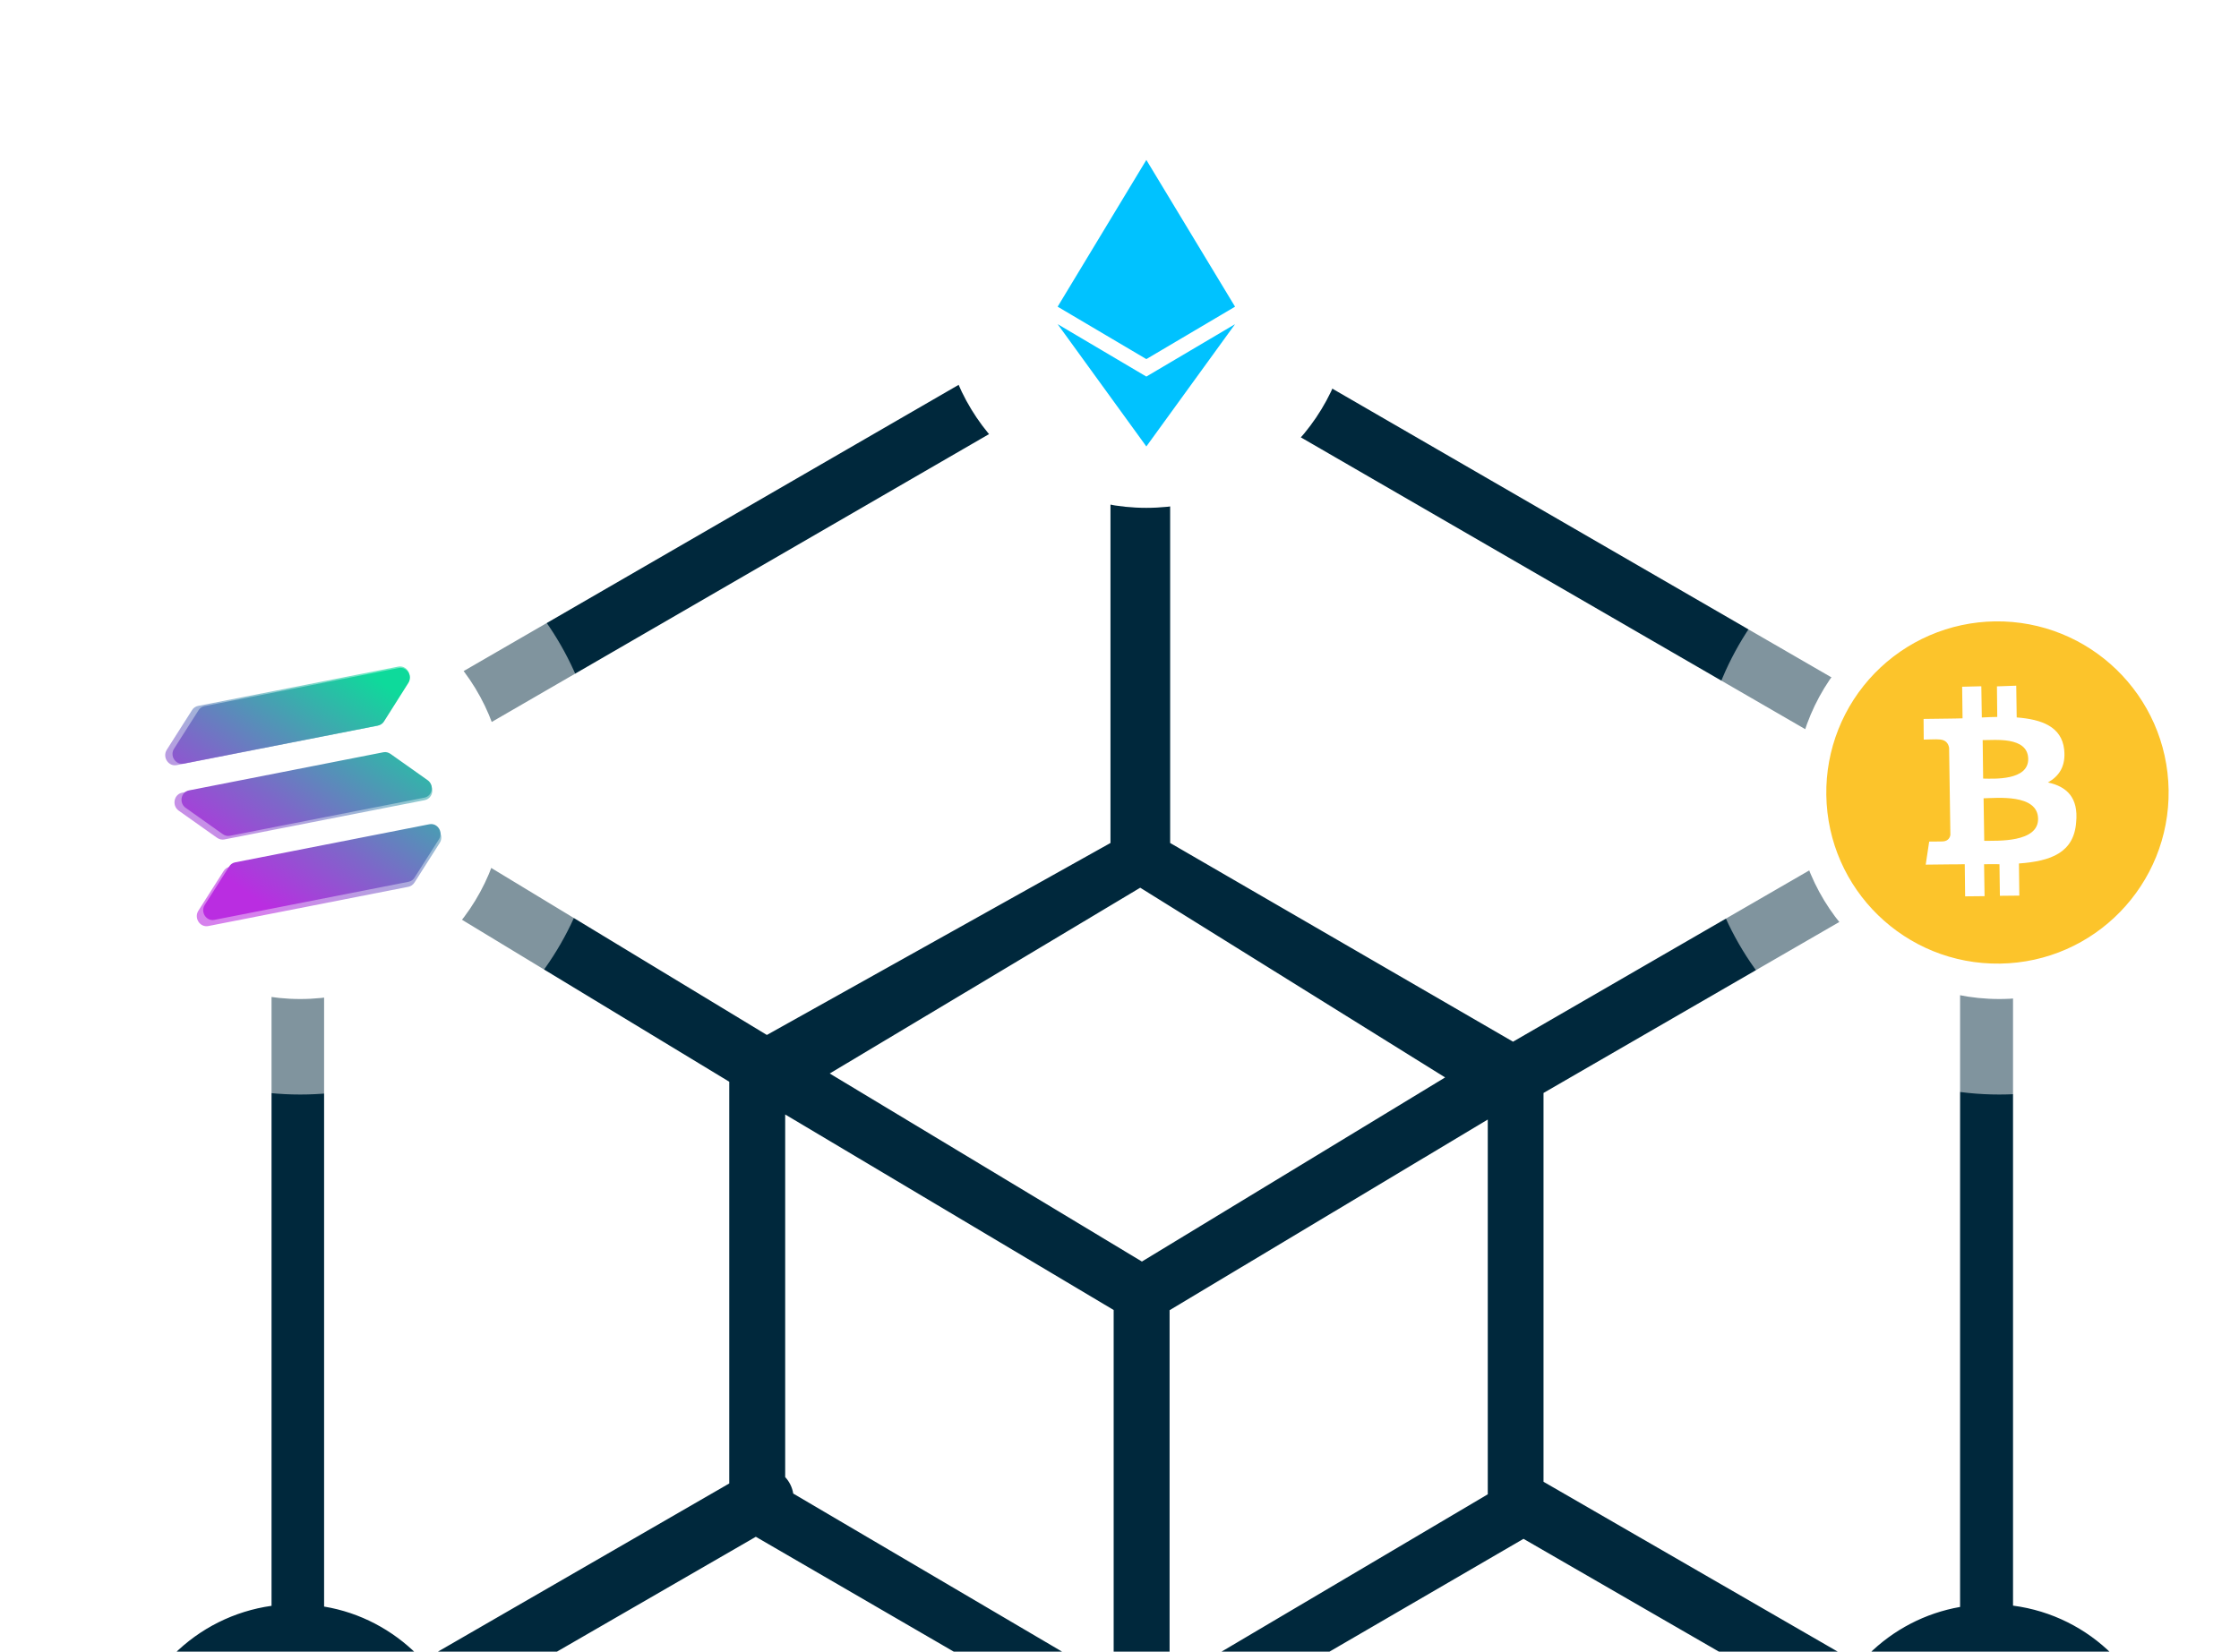 <svg width="370" height="273" viewBox="0 0 370 273" fill="none" xmlns="http://www.w3.org/2000/svg">
<path d="M239.051 50.114C239.051 77.515 216.586 99.728 188.873 99.728C161.161 99.728 138.695 77.515 138.695 50.114C138.695 22.713 161.161 0.5 188.873 0.5C216.586 0.5 239.051 22.713 239.051 50.114Z" fill="white" fill-opacity="0.5"/>
<path fill-rule="evenodd" clip-rule="evenodd" d="M126.725 171.069L183.509 139.337V79.679C176.911 78.505 170.936 75.046 166.632 69.906L75.659 122.575C76.741 125.606 77.329 128.853 77.329 132.255C77.329 135.1 76.927 137.822 76.154 140.42L126.725 171.069ZM161.81 61.649C160.603 58.435 159.985 55.03 159.986 51.598C159.986 43.711 163.17 36.567 168.332 31.402C173.494 26.237 180.635 23.052 188.517 23.052C196.399 23.052 203.54 26.237 208.702 31.402C211.354 34.053 213.457 37.201 214.889 40.667C216.322 44.133 217.055 47.847 217.048 51.598C217.048 55.061 216.43 58.371 215.317 61.432L306.722 114.317C307.372 113.544 308.021 112.771 308.732 112.06C311.381 109.406 314.528 107.303 317.992 105.87C321.456 104.437 325.168 103.703 328.917 103.71C336.799 103.71 343.94 106.895 349.102 112.06C351.754 114.71 353.857 117.859 355.289 121.324C356.721 124.79 357.455 128.505 357.448 132.255C357.448 140.142 354.264 147.255 349.102 152.42C344.665 156.864 338.883 159.713 332.657 160.522V265.396C339.056 266.231 344.774 269.169 349.102 273.499C354.264 278.664 357.448 285.808 357.448 293.663C357.451 297.413 356.716 301.126 355.283 304.591C353.85 308.056 351.749 311.204 349.099 313.855C346.449 316.507 343.302 318.609 339.839 320.042C336.376 321.476 332.665 322.212 328.917 322.209C324.686 322.215 320.506 321.278 316.683 319.464C312.859 317.65 309.488 315.006 306.815 311.724L215.286 364.671C216.399 367.733 217.017 371.042 217.017 374.506C217.017 382.393 213.834 389.537 208.671 394.702C206.022 397.355 202.876 399.459 199.411 400.892C195.947 402.325 192.235 403.059 188.486 403.052C180.604 403.052 173.463 399.866 168.301 394.702C163.139 389.537 159.955 382.393 159.955 374.506C159.955 370.981 160.604 367.579 161.779 364.455L70.837 311.848C68.162 315.105 64.797 317.726 60.985 319.523C57.174 321.321 53.011 322.248 48.797 322.24C40.915 322.24 33.774 319.054 28.612 313.889C23.481 308.725 20.297 301.58 20.297 293.694C20.297 285.808 23.481 278.694 28.643 273.53C33.029 269.137 38.726 266.292 44.872 265.427V160.491C38.722 159.639 33.021 156.793 28.643 152.389C25.989 149.746 23.885 146.604 22.452 143.142C21.02 139.681 20.287 135.97 20.297 132.224C20.297 124.338 23.481 117.194 28.643 112.029C31.292 109.375 34.439 107.272 37.903 105.839C41.367 104.406 45.08 103.672 48.828 103.679C53.067 103.671 57.255 104.611 61.084 106.431C64.913 108.25 68.287 110.902 70.961 114.194L161.81 61.649ZM210.526 69.721C206.194 75.006 200.103 78.552 193.37 79.71V139.337L250.031 172.182L302.117 142.059C300.973 138.997 300.386 135.657 300.386 132.224C300.386 128.884 300.973 125.637 302.024 122.668L210.526 69.721ZM323.94 160.337C318.175 159.334 312.862 156.568 308.732 152.42C308.144 151.832 307.588 151.244 307.062 150.595L255.069 180.656V244.922L307.279 275.076C307.743 274.55 308.206 274.024 308.701 273.53C312.835 269.387 318.146 266.622 323.909 265.612V160.337H323.94ZM302.086 303.436C300.973 300.405 300.386 297.127 300.386 293.725C300.386 290.137 301.035 286.705 302.271 283.519L251.762 254.355L193.37 288.313V346.425C200.103 347.583 206.194 351.129 210.526 356.414L302.086 303.436ZM166.632 356.197C170.936 351.058 176.911 347.599 183.509 346.425V288.034L124.901 254.015L75.165 282.746C76.556 286.117 77.359 289.828 77.359 293.725C77.359 297.189 76.741 300.498 75.629 303.56L166.632 356.197ZM53.558 265.55C59.524 266.54 64.871 269.416 68.983 273.53C69.292 273.839 69.57 274.148 69.848 274.457L120.512 245.201V178.8L71.734 149.234C70.899 150.378 69.972 151.43 68.983 152.42C64.791 156.614 59.401 159.402 53.558 160.399V265.55ZM48.859 150.904C48.983 150.904 49.106 150.873 49.23 150.873H49.477C54.201 150.725 58.69 148.778 62.027 145.43C63.764 143.698 65.141 141.639 66.08 139.373C67.019 137.107 67.501 134.677 67.499 132.224C67.499 127.059 65.397 122.389 62.027 119.018C58.658 115.647 53.99 113.544 48.828 113.544C43.666 113.544 38.998 115.647 35.629 119.018C33.893 120.751 32.516 122.809 31.577 125.075C30.638 127.342 30.156 129.771 30.158 132.224C30.158 137.389 32.26 142.059 35.629 145.43C37.365 147.17 39.427 148.549 41.698 149.489C43.968 150.428 46.402 150.909 48.859 150.904ZM201.685 361.362C199.954 359.625 197.897 358.247 195.632 357.308C193.366 356.369 190.938 355.886 188.486 355.888C183.324 355.888 178.656 357.991 175.287 361.362C171.918 364.733 169.816 369.403 169.816 374.568C169.816 379.733 171.918 384.403 175.287 387.774C178.656 391.145 183.324 393.248 188.486 393.248C193.648 393.248 198.316 391.145 201.685 387.774C205.055 384.403 207.157 379.733 207.157 374.568C207.157 369.403 205.086 364.733 201.685 361.362ZM201.685 38.392C199.954 36.655 197.897 35.277 195.632 34.337C193.366 33.398 190.938 32.916 188.486 32.918C183.324 32.918 178.656 35.021 175.287 38.392C171.918 41.763 169.816 46.433 169.816 51.598C169.816 56.762 171.918 61.432 175.287 64.803C177.018 66.54 179.076 67.918 181.341 68.858C183.606 69.797 186.034 70.28 188.486 70.278C193.648 70.278 198.316 68.174 201.685 64.803C203.422 63.071 204.799 61.013 205.738 58.746C206.677 56.48 207.159 54.051 207.157 51.598C207.157 46.433 205.086 41.763 201.685 38.392ZM342.085 280.519C340.354 278.782 338.296 277.404 336.031 276.465C333.766 275.525 331.338 275.043 328.886 275.045C323.724 275.045 319.056 277.148 315.687 280.519C313.951 282.251 312.573 284.31 311.635 286.576C310.696 288.842 310.213 291.272 310.215 293.725C310.215 298.89 312.317 303.56 315.687 306.931C317.418 308.668 319.476 310.046 321.741 310.985C324.006 311.924 326.434 312.407 328.886 312.405C334.048 312.405 338.716 310.302 342.085 306.931C343.821 305.199 345.199 303.14 346.137 300.874C347.076 298.608 347.559 296.178 347.556 293.725C347.556 288.56 345.485 283.89 342.085 280.519ZM62.027 280.519C58.658 277.148 53.99 275.045 48.828 275.045C43.666 275.045 38.998 277.148 35.629 280.519C33.893 282.251 32.516 284.31 31.577 286.576C30.638 288.842 30.156 291.272 30.158 293.725C30.158 298.89 32.26 303.56 35.629 306.931C38.998 310.302 43.666 312.405 48.828 312.405C53.99 312.405 58.658 310.302 62.027 306.931C63.764 305.199 65.141 303.14 66.08 300.874C67.019 298.608 67.501 296.178 67.499 293.725C67.489 288.773 65.522 284.026 62.027 280.519ZM312.256 140.667C312.503 140.915 312.688 141.224 312.874 141.533C313.059 141.843 313.183 142.152 313.307 142.492C314.018 143.543 314.821 144.533 315.687 145.43C317.418 147.167 319.476 148.545 321.741 149.484C324.006 150.424 326.434 150.906 328.886 150.904C334.048 150.904 338.716 148.801 342.085 145.43C343.821 143.698 345.199 141.639 346.137 139.373C347.076 137.107 347.559 134.677 347.556 132.224C347.556 127.059 345.454 122.389 342.085 119.018C340.354 117.281 338.296 115.903 336.031 114.964C333.766 114.025 331.338 113.542 328.886 113.544C323.724 113.544 319.056 115.647 315.687 119.018C313.951 120.751 312.573 122.809 311.635 125.075C310.696 127.342 310.213 129.771 310.215 132.224C310.246 135.286 310.988 138.131 312.256 140.667ZM129.754 244.149C130.457 244.905 130.919 245.852 131.084 246.871L184.035 278.014V216.531L129.754 184.212V244.149ZM245.858 185.048L193.277 216.562V278.076L245.858 246.994V185.048ZM188.424 146.729L137.111 177.439L188.703 208.521L238.81 178.089L188.424 146.729Z" fill="#00283C"/>
<path d="M99.228 131.301C99.228 158.702 77.015 180.915 49.614 180.915C22.213 180.915 0 158.702 0 131.301C0 103.9 22.213 81.687 49.614 81.687C77.015 81.687 99.228 103.9 99.228 131.301Z" fill="white" fill-opacity="0.5"/>
<path d="M380.002 131.301C380.002 158.702 357.789 180.915 330.388 180.915C302.986 180.915 280.773 158.702 280.773 131.301C280.773 103.9 302.986 81.687 330.388 81.687C357.789 81.687 380.002 103.9 380.002 131.301Z" fill="white" fill-opacity="0.5"/>
<path d="M223.265 50.114C223.265 68.797 208.12 83.942 189.437 83.942C170.755 83.942 155.609 68.797 155.609 50.114C155.609 31.432 170.755 16.286 189.437 16.286C208.12 16.286 223.265 31.432 223.265 50.114Z" fill="white"/>
<circle cx="330.386" cy="131.301" r="33.828" fill="white"/>
<circle cx="49.617" cy="131.301" r="33.828" fill="white"/>
<g filter="url(#filter0_f_364_519)">
<path fill-rule="evenodd" clip-rule="evenodd" d="M30.102 131.024L63.202 124.529C63.616 124.447 64.03 124.549 64.403 124.806L70.731 129.288C71.898 130.122 71.547 131.989 70.167 132.26L37.067 138.755C36.653 138.836 36.239 138.734 35.865 138.477L29.538 133.996C28.37 133.161 28.721 131.294 30.102 131.024ZM27.562 123.928L31.727 117.388C31.941 117.016 32.321 116.758 32.735 116.677L65.8 110.189C67.181 109.918 68.211 111.513 67.445 112.727L63.315 119.261C63.101 119.633 62.722 119.891 62.307 119.972L29.208 126.467C27.827 126.738 26.797 125.142 27.562 123.928ZM72.665 139.326L68.5 145.866C68.251 146.245 67.906 146.496 67.492 146.578L34.427 153.066C33.046 153.337 32.016 151.741 32.782 150.527L36.947 143.987C37.16 143.615 37.54 143.357 37.954 143.276L71.019 136.788C72.4 136.517 73.43 138.112 72.665 139.326Z" fill="url(#paint0_linear_364_519)" fill-opacity="0.6"/>
</g>
<path fill-rule="evenodd" clip-rule="evenodd" d="M31.227 130.645L63.363 124.339C63.765 124.26 64.168 124.359 64.53 124.608L70.673 128.959C71.807 129.77 71.466 131.582 70.126 131.845L37.989 138.151C37.587 138.23 37.185 138.13 36.822 137.881L30.679 133.53C29.546 132.72 29.886 130.908 31.227 130.645ZM28.761 123.756L32.805 117.406C33.012 117.045 33.381 116.794 33.783 116.715L65.886 110.416C67.227 110.153 68.227 111.702 67.484 112.881L63.473 119.224C63.266 119.585 62.897 119.836 62.495 119.914L30.358 126.22C29.018 126.483 28.018 124.934 28.761 123.756ZM72.551 138.706L68.507 145.056C68.266 145.423 67.931 145.667 67.529 145.746L35.426 152.046C34.085 152.309 33.086 150.76 33.829 149.581L37.872 143.231C38.08 142.87 38.448 142.619 38.85 142.541L70.954 136.241C72.294 135.978 73.294 137.527 72.551 138.706Z" fill="url(#paint1_linear_364_519)"/>
<g filter="url(#filter1_di_364_519)">
<path d="M189.436 26.435L174.777 50.692L189.436 59.355L204.095 50.692L189.436 26.435ZM174.777 53.58L189.436 73.794L204.095 53.58L189.436 62.243L174.777 53.58Z" fill="#00C2FF"/>
</g>
<g filter="url(#filter2_di_364_519)">
<path d="M335.167 125.428C335.218 129.044 329.483 128.721 327.719 128.691L327.642 122.33C329.468 122.373 335.099 121.641 335.167 125.428ZM327.792 131.95L327.899 138.977C330.061 138.96 336.853 139.295 336.797 135.329C336.752 131.184 329.947 131.906 327.792 131.95ZM358.369 130.574C358.591 146.206 346.133 159.052 330.501 159.275C314.87 159.498 302.032 147.037 301.801 131.408C301.746 127.694 302.423 124.005 303.793 120.552C305.164 117.099 307.201 113.95 309.789 111.285C312.377 108.62 315.464 106.491 318.875 105.019C322.286 103.547 325.954 102.761 329.668 102.707C345.272 102.492 358.119 114.951 358.369 130.574ZM333.264 118.585L333.189 113.336L330 113.45L330.051 118.501C329.207 118.52 328.363 118.539 327.499 118.592L327.419 113.432L324.249 113.512L324.317 118.733C323.617 118.743 322.924 118.781 322.279 118.776L317.874 118.832L317.902 122.25C317.902 122.25 320.282 122.174 320.235 122.216C321.545 122.191 321.967 122.899 322.094 123.597L322.305 137.972C322.27 138.391 321.963 139 321.134 139.073C321.168 139.093 318.801 139.106 318.801 139.106L318.23 142.917L322.375 142.871C323.164 142.867 323.926 142.87 324.681 142.845L324.743 148.157L327.954 148.125L327.872 142.848C328.751 142.849 329.595 142.83 330.418 142.846L330.486 148.068L333.697 148.036L333.635 142.725C338.949 142.34 342.731 140.927 343.092 135.885C343.48 131.83 341.532 130.005 338.427 129.335C340.259 128.293 341.409 126.671 341.109 123.882C340.691 120.099 337.386 118.897 333.264 118.585Z" fill="#FCC42B"/>
</g>
<defs>
<filter id="filter0_f_364_519" x="19.301" y="102.158" width="61.625" height="58.938" filterUnits="userSpaceOnUse" color-interpolation-filters="sRGB">
<feFlood flood-opacity="0" result="BackgroundImageFix"/>
<feBlend mode="normal" in="SourceGraphic" in2="BackgroundImageFix" result="shape"/>
<feGaussianBlur stdDeviation="4" result="effect1_foregroundBlur_364_519"/>
</filter>
<filter id="filter1_di_364_519" x="164.277" y="15.935" width="50.316" height="68.359" filterUnits="userSpaceOnUse" color-interpolation-filters="sRGB">
<feFlood flood-opacity="0" result="BackgroundImageFix"/>
<feColorMatrix in="SourceAlpha" type="matrix" values="0 0 0 0 0 0 0 0 0 0 0 0 0 0 0 0 0 0 127 0" result="hardAlpha"/>
<feOffset/>
<feGaussianBlur stdDeviation="5.25"/>
<feComposite in2="hardAlpha" operator="out"/>
<feColorMatrix type="matrix" values="0 0 0 0 0 0 0 0 0 0.761 0 0 0 0 1 0 0 0 0.5 0"/>
<feBlend mode="normal" in2="BackgroundImageFix" result="effect1_dropShadow_364_519"/>
<feBlend mode="normal" in="SourceGraphic" in2="effect1_dropShadow_364_519" result="shape"/>
<feColorMatrix in="SourceAlpha" type="matrix" values="0 0 0 0 0 0 0 0 0 0 0 0 0 0 0 0 0 0 127 0" result="hardAlpha"/>
<feOffset/>
<feGaussianBlur stdDeviation="1"/>
<feComposite in2="hardAlpha" operator="arithmetic" k2="-1" k3="1"/>
<feColorMatrix type="matrix" values="0 0 0 0 1 0 0 0 0 1 0 0 0 0 1 0 0 0 0.4 0"/>
<feBlend mode="normal" in2="shape" result="effect2_innerShadow_364_519"/>
</filter>
<filter id="filter2_di_364_519" x="291.297" y="92.204" width="77.574" height="77.574" filterUnits="userSpaceOnUse" color-interpolation-filters="sRGB">
<feFlood flood-opacity="0" result="BackgroundImageFix"/>
<feColorMatrix in="SourceAlpha" type="matrix" values="0 0 0 0 0 0 0 0 0 0 0 0 0 0 0 0 0 0 127 0" result="hardAlpha"/>
<feOffset/>
<feGaussianBlur stdDeviation="5.25"/>
<feComposite in2="hardAlpha" operator="out"/>
<feColorMatrix type="matrix" values="0 0 0 0 0.988 0 0 0 0 0.769 0 0 0 0 0.169 0 0 0 0.5 0"/>
<feBlend mode="normal" in2="BackgroundImageFix" result="effect1_dropShadow_364_519"/>
<feBlend mode="normal" in="SourceGraphic" in2="effect1_dropShadow_364_519" result="shape"/>
<feColorMatrix in="SourceAlpha" type="matrix" values="0 0 0 0 0 0 0 0 0 0 0 0 0 0 0 0 0 0 127 0" result="hardAlpha"/>
<feOffset/>
<feGaussianBlur stdDeviation="1"/>
<feComposite in2="hardAlpha" operator="arithmetic" k2="-1" k3="1"/>
<feColorMatrix type="matrix" values="0 0 0 0 1 0 0 0 0 1 0 0 0 0 1 0 0 0 0.4 0"/>
<feBlend mode="normal" in2="shape" result="effect2_innerShadow_364_519"/>
</filter>
<linearGradient id="paint0_linear_364_519" x1="65.695" y1="109.877" x2="35.253" y2="153.366" gradientUnits="userSpaceOnUse">
<stop offset="0.07" stop-color="#0EDA9B"/>
<stop offset="0.355" stop-color="#4C9AB4"/>
<stop offset="0.58" stop-color="#7D67C9"/>
<stop offset="0.875" stop-color="#BA2DE1"/>
</linearGradient>
<linearGradient id="paint1_linear_364_519" x1="65.784" y1="110.113" x2="36.228" y2="152.337" gradientUnits="userSpaceOnUse">
<stop offset="0.07" stop-color="#0EDA9B"/>
<stop offset="0.355" stop-color="#4C9AB4"/>
<stop offset="0.58" stop-color="#7D67C9"/>
<stop offset="0.875" stop-color="#BA2DE1"/>
</linearGradient>
</defs>
</svg>
